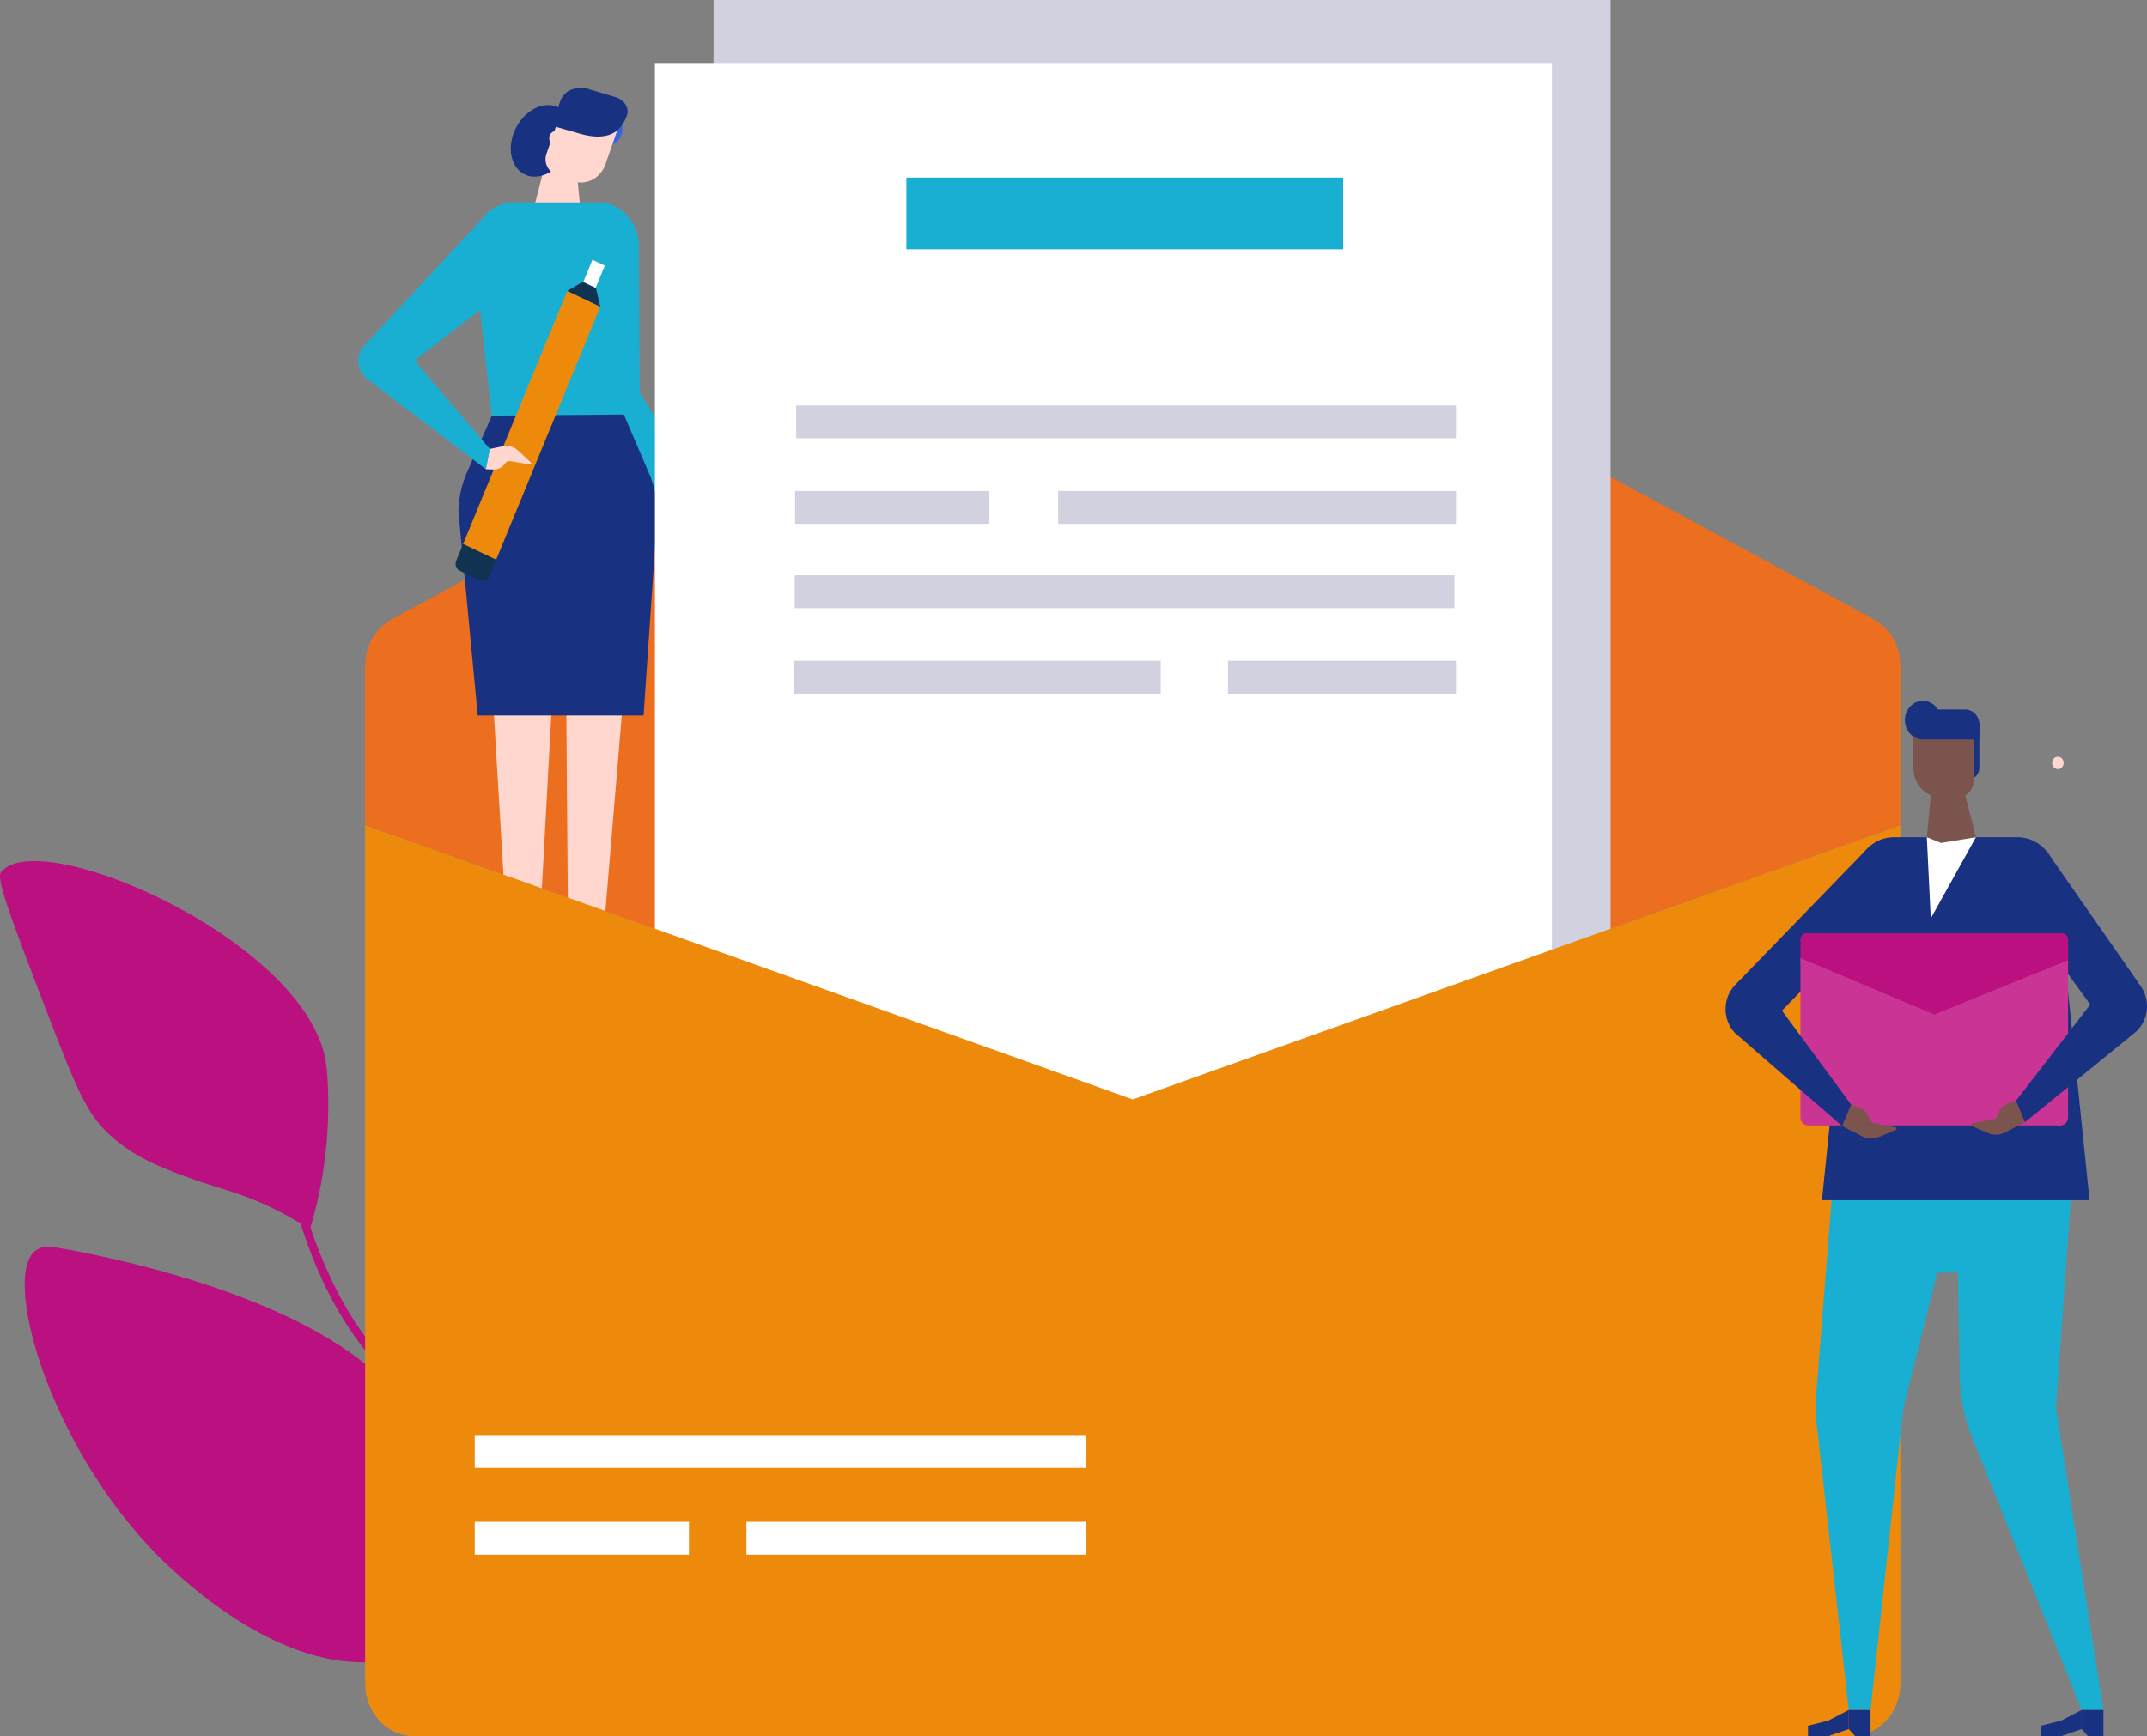 <svg xmlns="http://www.w3.org/2000/svg" width="190.821" height="154.345" viewBox="0 463 190.821 154.345"><rect x="0" y="463" width="190.821" height="154.345" fill="#808080" stroke="none"/><g data-name="Groupe de masques 6133" transform="translate(0 463)" clip-path="url(&quot;#a&quot;)"><path d="M38.627 128.291c1.789 3.225 2.578 6.642 3.284 9.615.462 1.95.736 3.594.9 4.728-1.232 1.43-3.161 3.242-5.886 4.292-9.602 3.701-19.743-5.665-21.798-7.563C4.837 129.859.059 113.804 3.096 111.23c.543-.46 1.234-.43 1.764-.344 1.803.291 19.252 3.24 28.072 10.77 1.555 1.327 3.826 3.266 5.695 6.634" fill="#bb1080" fill-rule="evenodd" data-name="Tracé 4774"/><path d="M50.894 153.642a51.907 51.907 0 0 0-9.389-11.927l.323-.395a52.42 52.42 0 0 1 9.482 12.046l-.416.276Z" fill="#3a61df" fill-rule="evenodd" data-name="Tracé 4775"/><path d="M28.992 94.653c.094.725.695 6.128-.908 12.664a36.304 36.304 0 0 1-.546 1.983 30.39 30.39 0 0 0-1.723-1.055c-3.554-2.017-6.006-2.453-8.693-3.425-2.479-.898-5-1.81-7.218-3.791-2.099-1.875-2.947-3.833-5.454-10.34C1.24 82.361-.354 78.185.066 77.592c3.14-4.432 27.5 6.075 28.926 17.06" fill="#bb1080" fill-rule="evenodd" data-name="Tracé 4776"/><path d="M34.204 121.977c-5.637-5.467-7.816-14.292-7.906-14.665l.7-.195c.02.09 2.217 8.977 7.69 14.285l-.484.575Z" fill="#bb1180" fill-rule="evenodd" data-name="Tracé 4777"/><path d="m100.677 97.74 68.226-24.383V59.21c0-1.763-.925-3.375-2.39-4.168L102.63 20.485a4.077 4.077 0 0 0-3.907 0l-63.88 34.557c-1.467.793-2.391 2.405-2.391 4.168v14.147l68.224 24.383Z" fill="#ec6e1f" fill-rule="evenodd" data-name="Tracé 4778"/><path d="m43.905 63.605 1.086 18.267H48L49.65 51.66l.594.032.241 30.696h3.205l3.085-36.877-13.352.667.482 17.426Z" fill="#ffd7cf" fill-rule="evenodd" data-name="Tracé 4779"/><path d="M62.432 47.436 50.726 37.434l.16-15.52 5.889-.155.08 13.12 6.823 11.307-1.246 1.25Z" fill="#19afd2" fill-rule="evenodd" data-name="Tracé 4780"/><path d="m63.671 46.18 1.193.557c.408.237.706.648.821 1.131l.36 1.516c.024.098-.086.168-.155.098l-1.275-1.302a.462.462 0 0 0-.497-.114 1.167 1.167 0 0 1-1.147-.185l-.539-.445 1.24-1.257Z" fill="#ffd7cf" fill-rule="evenodd" data-name="Tracé 4781"/><path d="m51.07 13.254-2.44.6-1.272 5.025h4.253l-.542-5.625Z" fill="#ffd7cf" fill-rule="evenodd" data-name="Tracé 4782"/><path d="M54.577 44.832h-10l-2.489-22.49c-.256-2.313 1.426-4.347 3.593-4.347h7.475c2.168 0 3.85 2.034 3.593 4.346l-2.172 22.49Z" fill="#19afd2" fill-rule="evenodd" data-name="Tracé 4783"/><path d="M58.433 45.505a8.977 8.977 0 0 0-.69-3.29l-2.3-5.367-11.723.1-2.257 5.146a9.122 9.122 0 0 0-.717 3.411l1.715 18.1h14.74l1.232-18.1Z" fill="#183181" fill-rule="evenodd" data-name="Tracé 4784"/><path d="M50.17 14.023c-.98 1.55-2.694 2.135-3.83 1.306-1.137-.828-1.265-2.756-.286-4.306.98-1.55 2.694-2.135 3.83-1.306 1.137.828 1.265 2.756.286 4.306" fill="#183181" fill-rule="evenodd" data-name="Tracé 4785"/><path d="M52.656 10.954c-.258.765.11 1.61.822 1.886.712.277 1.498-.118 1.756-.883.258-.764-.11-1.609-.822-1.886-.712-.277-1.498.119-1.756.883" fill="#3a61df" fill-rule="evenodd" data-name="Tracé 4786"/><path d="m50.835 16.066-1.513-.61c-.667-.27-1.005-1.069-.754-1.786l1.66-4.75 4.88 1.969-1.304 3.73c-.448 1.28-1.777 1.928-2.969 1.447" fill="#ffd7cf" fill-rule="evenodd" data-name="Tracé 4787"/><path d="M50.005 12.288c0 .354-.266.64-.596.64-.329 0-.596-.286-.596-.64 0-.353.267-.64.596-.64.33 0 .596.287.596.64" fill="#ffd7cf" fill-rule="evenodd" data-name="Tracé 4788"/><path d="m49.06 11.174 2.605.746c2.28.603 3.514-.07 4.065-1.703.197-.585-.204-1.277-.895-1.546l-2.262-.674c-1.192-.464-2.434-.023-2.774.985l-.739 2.192Z" fill="#183181" fill-rule="evenodd" data-name="Tracé 4789"/><path d="m43.182 41.714-10.58-8.05c-.907-.696-1.01-2.101-.217-2.941l11-11.844 3.538 5.412-9.733 7.486a.44.44 0 0 0-.055.63l6.399 7.504-.352 1.803Z" fill="#19afd2" fill-rule="evenodd" data-name="Tracé 4790"/><path d="m41.158 48.374 9.256-22.506 2.939 1.395-9.257 22.506-2.938-1.395Z" fill="#ee8a0b" fill-rule="evenodd" data-name="Tracé 5168"/><path d="m51.836 25.082.817-1.986 1.1.522-.817 1.987-1.1-.523Z" fill="#fff" fill-rule="evenodd" data-name="Tracé 5169"/><path d="m52.969 25.62-1.18-.56-1.375.808 2.939 1.395-.384-1.643Z" fill="#113251" fill-rule="evenodd" data-name="Tracé 4791"/><path d="m42.653 51.599-1.783-.847c-.32-.151-.464-.552-.323-.894l.61-1.484 2.94 1.394-.611 1.484c-.141.343-.514.498-.833.347" fill="#113251" fill-rule="evenodd" data-name="Tracé 4792"/><path d="m43.534 39.91 1.277-.261c.462-.052.924.106 1.273.436l1.093 1.033c.071.067.017.191-.077.175l-1.736-.302a.472.472 0 0 0-.47.207c-.243.356-.634.559-1.045.542l-.667-.026.352-1.803Z" fill="#ffd7cf" fill-rule="evenodd" data-name="Tracé 4793"/><path d="M63.42 0h79.728v118.588H63.42V0z" fill="#d1d1df" fill-rule="evenodd" data-name="Rectangle 2167"/><path d="M58.207 5.6h79.728v118.588H58.207V5.6z" fill="#fff" fill-rule="evenodd" data-name="Rectangle 2168"/><path d="M80.558 15.786h38.82v6.376h-38.82v-6.376Z" fill="#19afd2" fill-rule="evenodd" data-name="Tracé 4817"/><path d="M70.671 43.652h17.26v2.92h-17.26v-2.92z" fill="#d1d1df" fill-rule="evenodd" data-name="Rectangle 2170"/><path d="M94.047 43.652h35.356v2.92H94.047v-2.92z" fill="#d1d1df" fill-rule="evenodd" data-name="Rectangle 2171"/><path d="M70.77 36.047h58.633v2.92H70.77v-2.92z" fill="#d1d1df" fill-rule="evenodd" data-name="Rectangle 2172"/><path d="M70.533 58.75h32.628v2.92H70.533v-2.92z" fill="#d1d1df" fill-rule="evenodd" data-name="Rectangle 2173"/><path d="M109.138 58.75h20.265v2.92h-20.265v-2.92z" fill="#d1d1df" fill-rule="evenodd" data-name="Rectangle 2174"/><path d="M70.631 51.144h58.634v2.92H70.63v-2.92z" fill="#d1d1df" fill-rule="evenodd" data-name="Rectangle 2175"/><path d="M128.859 84.913c0 3.647-2.752 6.604-6.147 6.604-3.395 0-6.147-2.957-6.147-6.604 0-3.647 2.752-6.603 6.147-6.603 3.395 0 6.147 2.956 6.147 6.603" fill="#fff" fill-rule="evenodd" data-name="Tracé 4795"/><path d="M100.677 97.743 32.453 73.36v76.318c0 2.578 1.945 4.667 4.344 4.667h127.762c2.399 0 4.344-2.09 4.344-4.667V73.36l-68.226 24.383Z" fill="#ee8a0b" fill-rule="evenodd" data-name="Tracé 4796"/><path d="M42.194 127.58h54.3v2.92h-54.3v-2.92z" fill="#fff" fill-rule="evenodd" data-name="Rectangle 2176"/><path d="M42.194 135.298h19.04v2.921h-19.04v-2.92z" fill="#fff" fill-rule="evenodd" data-name="Rectangle 2177"/><path d="M66.346 135.298h30.147v2.921H66.346v-2.92z" fill="#fff" fill-rule="evenodd" data-name="Rectangle 2178"/><path d="M174.41 64.233h1.51v4.028c0 .56-.422 1.014-.944 1.014h-.566v-5.042Z" fill="#183181" fill-rule="evenodd" data-name="Tracé 4797"/><path d="m184.427 101.223-1.69 23.972 4.215 26.827h-1.938l-9.745-24.245a15.196 15.196 0 0 1-1.088-5.395l-.164-9.24h-1.834l-3.02 12.053-2.911 26.827h-1.938l-2.835-25.271a15.358 15.358 0 0 1-.032-3.116l1.77-22.412h21.21Z" fill="#19afd2" fill-rule="evenodd" data-name="Tracé 4798"/><path d="M181.391 154.345h1.812l1.81-.628v-1.695l-1.81.942-1.812.459v.922Z" fill="#183181" fill-rule="evenodd" data-name="Tracé 4799"/><path d="M185.578 154.345h1.373v-2.323h-1.937v1.695l.564.628Z" fill="#183181" fill-rule="evenodd" data-name="Tracé 4800"/><path d="M160.692 154.345h1.81l1.812-.628v-1.695l-1.811.942-1.811.459v.922Z" fill="#183181" fill-rule="evenodd" data-name="Tracé 4801"/><path d="M164.878 154.345h1.373v-2.323h-1.937v1.695l.564.628Z" fill="#183181" fill-rule="evenodd" data-name="Tracé 4802"/><path d="M172.422 70.846h1.659c.73 0 1.324-.636 1.324-1.422v-5.206h-5.348v4.088c0 1.403 1.06 2.54 2.365 2.54" fill="#7b554d" fill-rule="evenodd" data-name="Tracé 4803"/><path d="M185.717 106.702h-23.789l2.987-29.001c.192-1.862 1.656-3.271 3.4-3.271h11.015c1.744 0 3.208 1.409 3.4 3.27l1.325 12.866 1.662 16.136Z" fill="#183181" fill-rule="evenodd" data-name="Tracé 4804"/><path d="m171.254 74.43.35 7.217 4.013-7.217h-4.363Z" fill="#fff" fill-rule="evenodd" data-name="Tracé 4805"/><path d="m174.312 69.274-2.502-.615-.556 5.77 1.268.51 3.095-.51-1.305-5.155Z" fill="#7b554d" fill-rule="evenodd" data-name="Tracé 4806"/><path d="M172.502 64.023c0 .949-.716 1.717-1.598 1.717-.883 0-1.599-.768-1.599-1.717 0-.948.716-1.716 1.599-1.716.882 0 1.598.768 1.598 1.716" fill="#183181" fill-rule="evenodd" data-name="Tracé 4807"/><path d="M175.92 65.74h-4.882v-2.666h3.628c.692 0 1.254.604 1.254 1.348v1.318Z" fill="#183181" fill-rule="evenodd" data-name="Tracé 4808"/><path d="M183.414 67.826c0 .304-.23.55-.512.55-.283 0-.513-.246-.513-.55 0-.304.23-.55.513-.55.283 0 .512.246.512.55" fill="#ffd7cf" fill-rule="evenodd" data-name="Tracé 4809"/><path d="M160.02 91.517h23.787v7.81c0 .405-.305.732-.681.732h-22.424c-.377 0-.682-.327-.682-.732v-7.81Z" fill="#c93495" fill-rule="evenodd" data-name="Tracé 4810"/><path d="m163.733 100.116-9.535-8.283c-1.118-1.168-1.113-3.099.012-4.26l11.814-12.191 3.059 3.42-10.704 11.047 6.156 8.37-.802 1.897Z" fill="#183181" fill-rule="evenodd" data-name="Tracé 4811"/><path d="m179.97 99.772-.802-1.896 6.611-8.568-8.223-11.323 4.453-2.164 8.262 11.862c.923 1.325.657 3.204-.59 4.174l-9.711 7.915Z" fill="#183181" fill-rule="evenodd" data-name="Tracé 4812"/><path d="m163.733 100.116 1.783.912c.464.24 1 .26 1.48.056l1.5-.639c.097-.041.083-.193-.02-.214l-1.917-.381a.555.555 0 0 1-.419-.405 1.428 1.428 0 0 0-.9-.985l-.705-.24-.802 1.896Z" fill="#7b554d" fill-rule="evenodd" data-name="Tracé 4813"/><path d="m179.97 99.772-1.782.912c-.465.24-1.001.26-1.48.056l-1.5-.639c-.097-.041-.083-.193.02-.214l1.916-.381c.2-.04.361-.196.42-.405.128-.469.466-.838.9-.985l.704-.24.802 1.896Z" fill="#7b554d" fill-rule="evenodd" data-name="Tracé 4814"/><path d="m171.741 90.13-11.346-4.055a.586.586 0 0 1-.375-.558v-1.983c0-.31.234-.56.522-.56h22.744c.288 0 .521.25.521.56v1.983c0 .253-.15.478-.374.558l-11.346 4.055a.511.511 0 0 1-.346 0" fill="#bb1080" fill-rule="evenodd" data-name="Tracé 4815"/><path d="m171.914 90.192 11.893-4.824v6.148H160.02v-6.338l11.894 5.014Z" fill="#c93495" fill-rule="evenodd" data-name="Tracé 4816"/></g><defs><clipPath id="a"><path d="M0 0h198.558v154.345H0V0z" data-name="Rectangle 2179"/></clipPath></defs></svg>